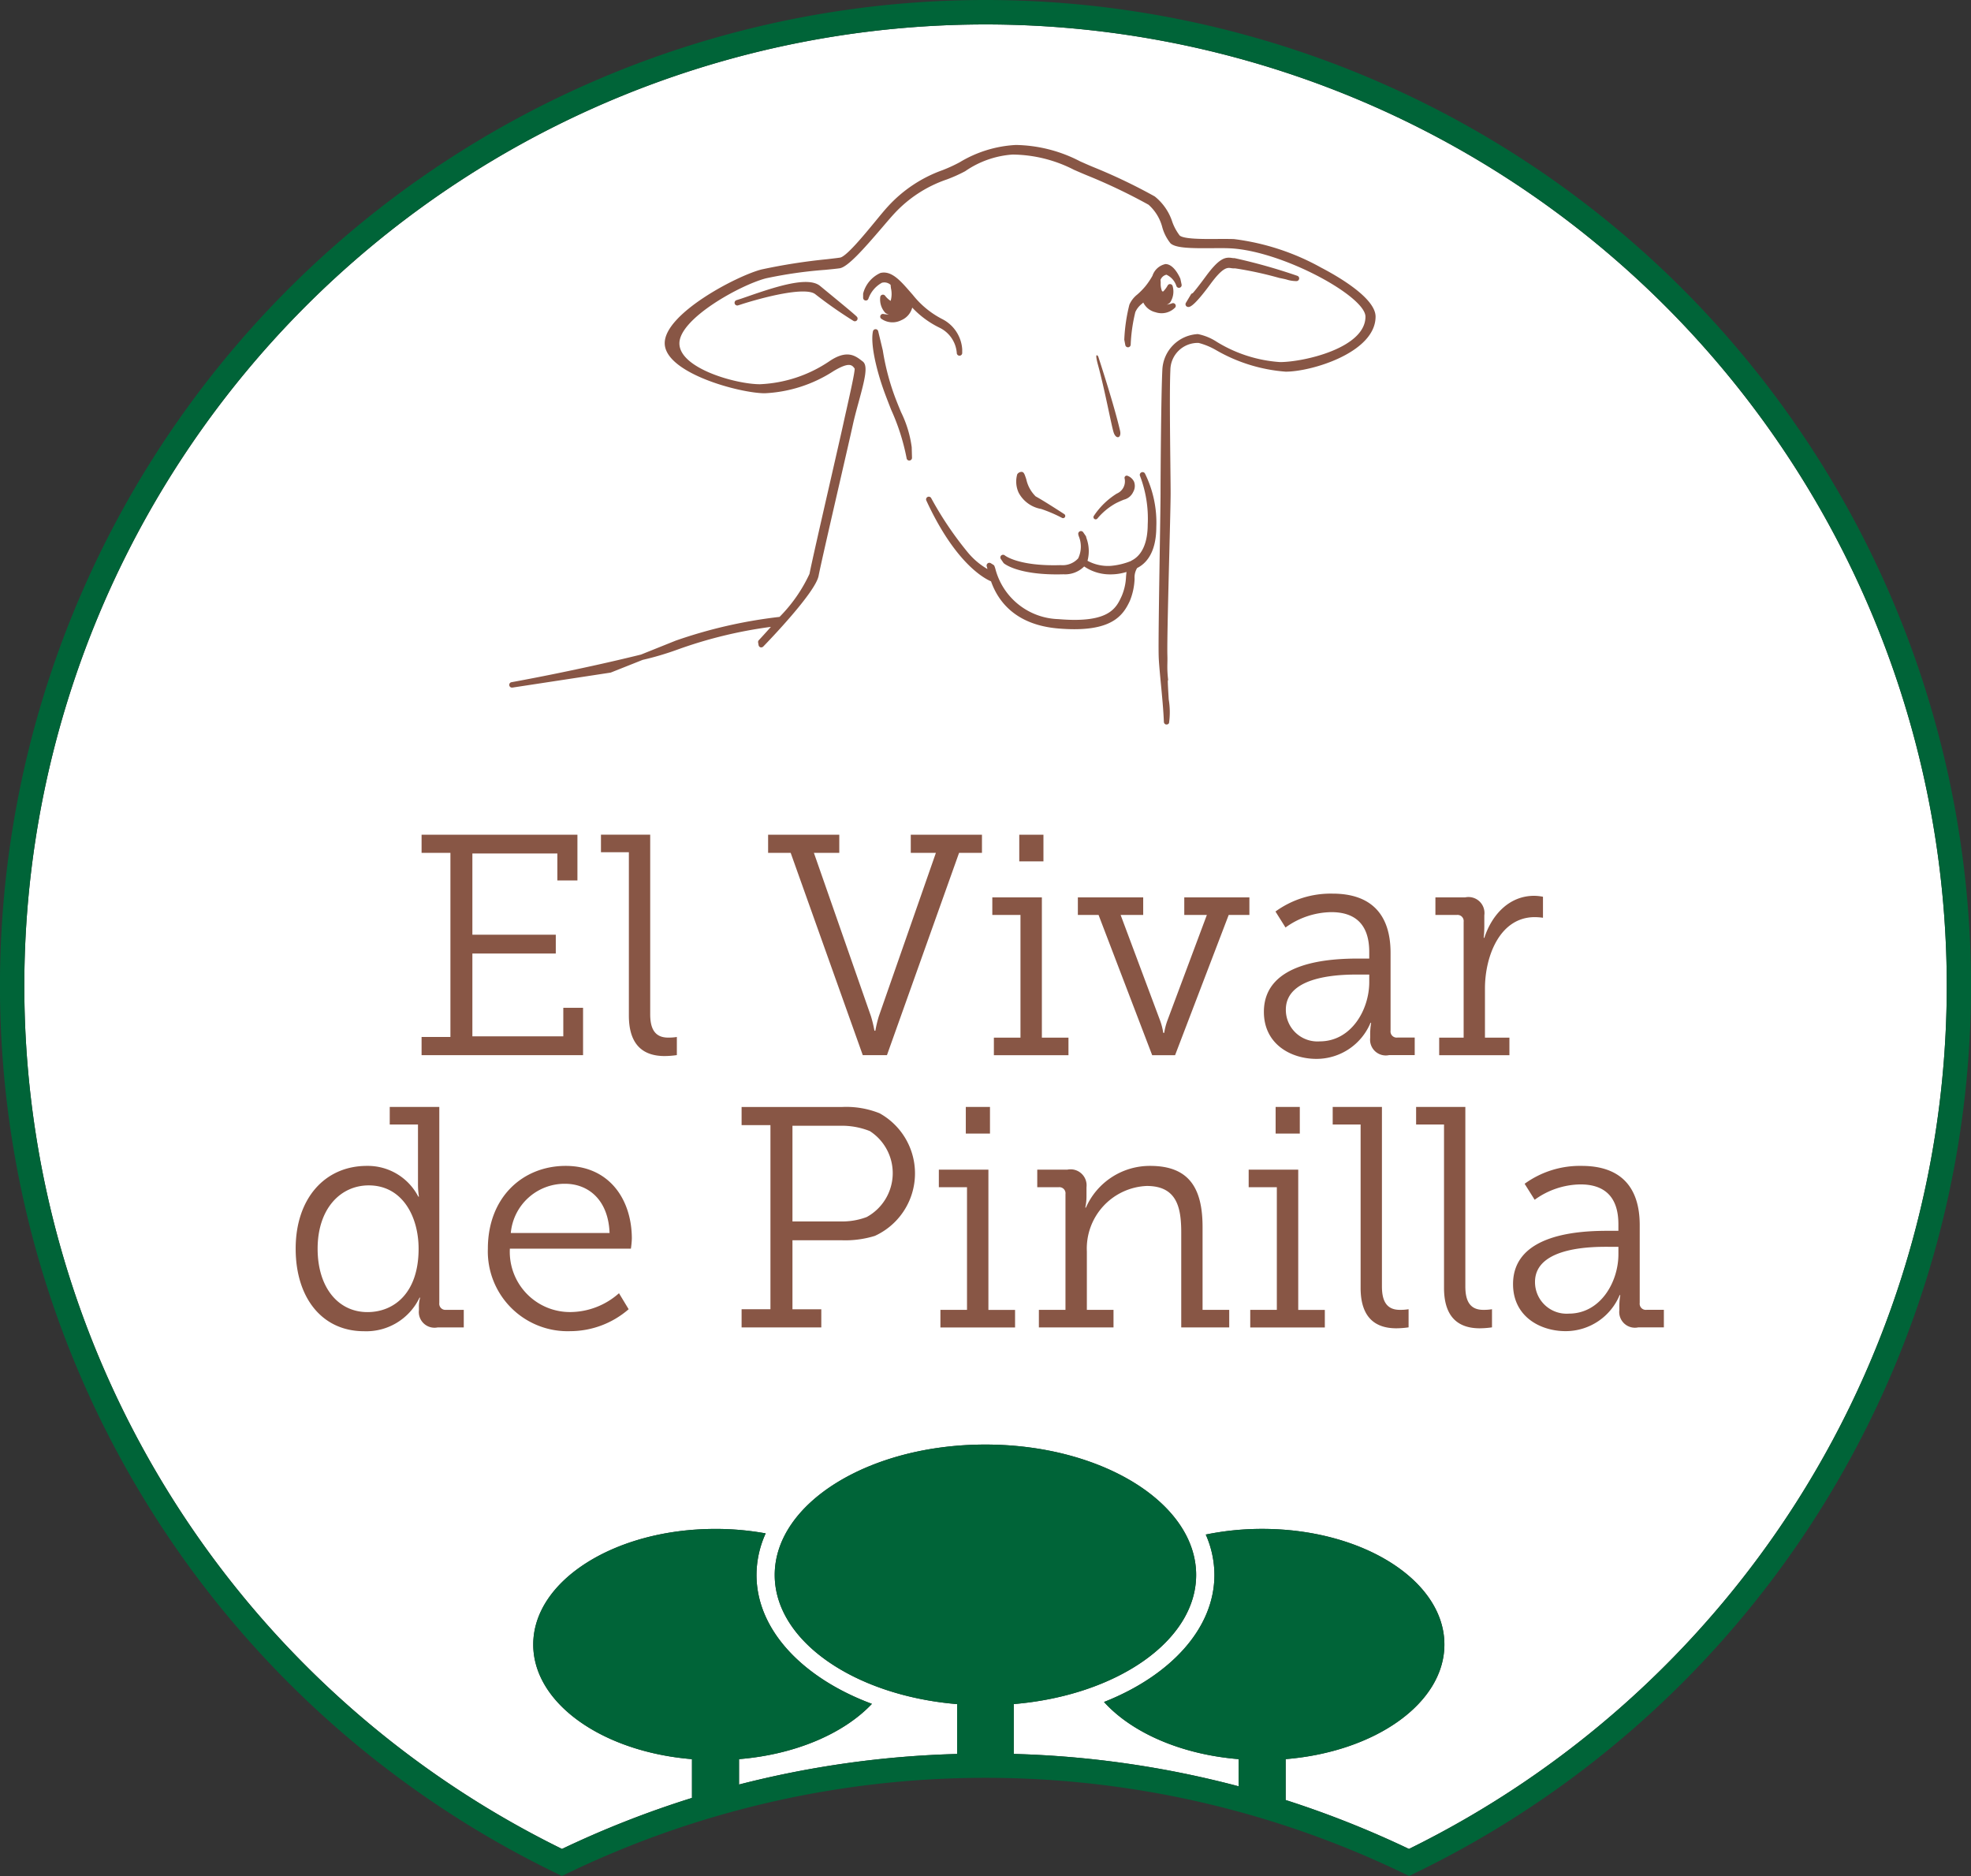 <svg id="Capa_1" data-name="Capa 1" xmlns="http://www.w3.org/2000/svg" viewBox="0 0 163.049 155.156">
  <rect x="0" y="0" width="163.049" height="155.156" fill="#333333" stroke="none"/>
  <defs>
    <style>
      .cls-1 {
        fill: #fff;
      }

      .cls-2 {
        fill: #885645;
      }

      .cls-3 {
        fill: #006438;
      }
    </style>
  </defs>
  <title>c06b9f76-f174-4c48-94d4-8dc08bf59d0b</title>
  <path class="cls-1" d="M164.2,140A79.736,79.736,0,0,1,132.2,168.6a81.366,81.366,0,0,0-10.2-4.045v-3.383c7.407-.606,13.131-4.617,13.131-9.48,0-5.281-6.75-9.562-15.077-9.562a23.14,23.14,0,0,0-4.663.469,8.31,8.31,0,0,1,.716,3.338c0,4.448-3.662,8.351-9.133,10.509,2.294,2.534,6.364,4.336,11.133,4.727v2.246a81.141,81.141,0,0,0-18.6-2.676v-4.124c8.507-.712,15.088-5.229,15.088-10.681,0-5.945-7.822-10.783-17.436-10.783S79.733,140,79.733,145.942c0,5.452,6.581,9.97,15.088,10.681v4.123a81.159,81.159,0,0,0-18.041,2.527v-2.1c4.673-.382,8.675-2.12,10.993-4.572-5.7-2.121-9.547-6.1-9.547-10.663a8.33,8.33,0,0,1,.759-3.436,23.267,23.267,0,0,0-4.151-.37c-8.327,0-15.077,4.281-15.077,9.562,0,4.862,5.724,8.874,13.131,9.48v3.206A81.315,81.315,0,0,0,62.136,168.6,79.516,79.516,0,1,1,164.2,140Z" transform="translate(-15.645 -15.681)"/>
  <g>
    <path class="cls-2" d="M50.52,101.445h2.386V86.218H50.52v-1.5H63.412V88.5h-1.66V86.27h-7.03v6.718h6.9v1.556h-6.9v6.849h7.522V99.033h1.634v3.917H50.52v-1.5Z" transform="translate(-15.645 -15.681)"/>
    <path class="cls-2" d="M67.667,86.166H65.359V84.714h4.073V99.552c0,1.063.285,1.945,1.479,1.945a4.107,4.107,0,0,0,.726-0.052v1.5a7.387,7.387,0,0,1-1.012.078c-1.712,0-2.957-.856-2.957-3.346V86.166Z" transform="translate(-15.645 -15.681)"/>
    <path class="cls-2" d="M81.053,86.218H79.186v-1.5h5.888v1.5h-2.1l4.721,13.515a9.928,9.928,0,0,1,.286,1.193h0.078a9.928,9.928,0,0,1,.286-1.193l4.721-13.515H90.988v-1.5h5.889v1.5H94.983L89.017,102.95h-2Z" transform="translate(-15.645 -15.681)"/>
    <path class="cls-2" d="M97.863,101.5h2.2V91.354H97.733V89.9h4.1v11.6h2.2v1.453H97.863V101.5Zm2.1-16.783h2v2.205h-2V84.714Z" transform="translate(-15.645 -15.681)"/>
    <path class="cls-2" d="M104.815,89.9h5.4v1.453h-1.868l3.269,8.742a5.3,5.3,0,0,1,.259,1.012h0.078a5.326,5.326,0,0,1,.26-1.012l3.268-8.742h-1.868V89.9H119v1.453h-1.712l-4.436,11.6h-1.894l-4.436-11.6h-1.712V89.9Z" transform="translate(-15.645 -15.681)"/>
    <path class="cls-2" d="M128.058,94.96h0.856V94.415c0-2.438-1.323-3.294-3.139-3.294a6.594,6.594,0,0,0-3.788,1.271l-0.83-1.323a7.781,7.781,0,0,1,4.721-1.479c3.165,0,4.8,1.686,4.8,4.9v6.433a0.508,0.508,0,0,0,.571.571h1.427v1.453h-2.127a1.3,1.3,0,0,1-1.557-1.427v-0.233a5.7,5.7,0,0,1,.078-1.012h-0.052a4.844,4.844,0,0,1-4.461,2.983c-2.127,0-4.358-1.219-4.358-3.891C120.2,95.142,125.853,94.96,128.058,94.96Zm-3.243,6.849c2.62,0,4.1-2.62,4.1-4.9V96.283h-0.752c-1.063,0-6.148-.1-6.148,2.905A2.612,2.612,0,0,0,124.816,101.809Z" transform="translate(-15.645 -15.681)"/>
    <path class="cls-2" d="M134.7,101.5h2.023V91.925a0.508,0.508,0,0,0-.571-0.571h-1.764V89.9h2.464a1.322,1.322,0,0,1,1.582,1.479v0.882a9.431,9.431,0,0,1-.052.985h0.052c0.649-1.971,2.1-3.476,4.125-3.476a3.987,3.987,0,0,1,.727.078v1.738a5.1,5.1,0,0,0-.675-0.052c-2.931,0-4.124,3.294-4.124,5.888V101.5h2.023v1.453H134.7V101.5Z" transform="translate(-15.645 -15.681)"/>
    <path class="cls-2" d="M45.993,112.108a4.7,4.7,0,0,1,4.254,2.542H50.3a6.479,6.479,0,0,1-.078-1.012v-4.955H47.886v-1.453h4.1v16.212a0.508,0.508,0,0,0,.571.571h1.453v1.453H51.855A1.3,1.3,0,0,1,50.3,124.04v-0.233a2.566,2.566,0,0,1,.1-0.8H50.35a4.879,4.879,0,0,1-4.591,2.775c-3.5,0-5.655-2.8-5.655-6.822C40.1,114.806,42.517,112.108,45.993,112.108ZM46.045,124.2c2.179,0,4.228-1.557,4.228-5.24,0-2.672-1.349-5.24-4.125-5.24-2.334,0-4.228,1.92-4.228,5.24C41.92,122.147,43.606,124.2,46.045,124.2Z" transform="translate(-15.645 -15.681)"/>
    <path class="cls-2" d="M62.44,112.108c3.605,0,5.473,2.775,5.473,6.018a7.384,7.384,0,0,1-.078.83H57.823a4.979,4.979,0,0,0,5.058,5.24,6.111,6.111,0,0,0,3.969-1.557l0.8,1.323a7.4,7.4,0,0,1-4.825,1.815,6.6,6.6,0,0,1-6.822-6.822C56.007,114.676,58.912,112.108,62.44,112.108Zm3.631,5.551c-0.1-2.75-1.764-4.072-3.683-4.072a4.473,4.473,0,0,0-4.488,4.072h8.171Z" transform="translate(-15.645 -15.681)"/>
    <path class="cls-2" d="M76.993,123.963h2.386V108.736H76.993v-1.5h8.3a7.414,7.414,0,0,1,3.113.519,5.684,5.684,0,0,1-.389,10.142,8.273,8.273,0,0,1-2.7.363H81.2v5.707h2.386v1.5H76.993v-1.5Zm8.145-7.263a5.7,5.7,0,0,0,2.205-.363,4.138,4.138,0,0,0,.259-7.107,6.244,6.244,0,0,0-2.464-.441H81.2V116.7h3.943Z" transform="translate(-15.645 -15.681)"/>
    <path class="cls-2" d="M93.44,124.015h2.2V113.872H93.31v-1.453h4.1v11.6h2.205v1.453H93.44v-1.453Zm2.1-16.783h2v2.205h-2v-2.205Z" transform="translate(-15.645 -15.681)"/>
    <path class="cls-2" d="M101.585,124.015h2.2v-9.572a0.508,0.508,0,0,0-.57-0.571h-1.764v-1.453h2.49a1.324,1.324,0,0,1,1.583,1.453v0.752a4.271,4.271,0,0,1-.1.934h0.052a5.776,5.776,0,0,1,5.318-3.45c3.217,0,4.332,1.842,4.332,5.058v6.848h2.205v1.453h-3.969v-7.834c0-2.049-.337-3.865-2.853-3.865a5.182,5.182,0,0,0-4.955,5.421v4.825h2.205v1.453h-6.174v-1.453Z" transform="translate(-15.645 -15.681)"/>
    <path class="cls-2" d="M119.07,124.015h2.2V113.872H118.94v-1.453h4.1v11.6h2.2v1.453H119.07v-1.453Zm2.1-16.783h2v2.205h-2v-2.205Z" transform="translate(-15.645 -15.681)"/>
    <path class="cls-2" d="M128.2,108.684h-2.309v-1.453h4.073v14.838c0,1.063.285,1.945,1.479,1.945a4.107,4.107,0,0,0,.726-0.052v1.5a7.387,7.387,0,0,1-1.012.078c-1.712,0-2.957-.856-2.957-3.346V108.684Z" transform="translate(-15.645 -15.681)"/>
    <path class="cls-2" d="M135.1,108.684h-2.309v-1.453h4.073v14.838c0,1.063.285,1.945,1.479,1.945a4.107,4.107,0,0,0,.726-0.052v1.5a7.387,7.387,0,0,1-1.012.078c-1.712,0-2.957-.856-2.957-3.346V108.684Z" transform="translate(-15.645 -15.681)"/>
    <path class="cls-2" d="M148.669,117.477h0.856v-0.544c0-2.438-1.323-3.294-3.139-3.294a6.594,6.594,0,0,0-3.788,1.271l-0.83-1.323a7.781,7.781,0,0,1,4.721-1.479c3.165,0,4.8,1.686,4.8,4.9v6.433a0.508,0.508,0,0,0,.571.571h1.427v1.453H151.16a1.3,1.3,0,0,1-1.557-1.427v-0.233a5.667,5.667,0,0,1,.078-1.012h-0.052a4.844,4.844,0,0,1-4.461,2.983c-2.127,0-4.358-1.219-4.358-3.891C140.809,117.659,146.464,117.477,148.669,117.477Zm-3.243,6.849c2.62,0,4.1-2.62,4.1-4.9V118.8h-0.752c-1.063,0-6.147-.1-6.147,2.905A2.612,2.612,0,0,0,145.427,124.326Z" transform="translate(-15.645 -15.681)"/>
  </g>
  <g>
    <path class="cls-2" d="M129.438,41.868c0,2.957-5.275,4.552-7.432,4.552a13.5,13.5,0,0,1-5.731-1.763,5.737,5.737,0,0,0-1.477-.614,2.265,2.265,0,0,0-2.335,2.269c-0.072,1.439-.028,5.285,0,7.83,0.011,1.026.021,1.875,0.021,2.337,0,0.662-.051,2.651-0.109,4.953-0.084,3.31-.189,7.43-0.159,8.45,0.011,0.4,0,.543,0,0.667a8.964,8.964,0,0,0,.058,1.32,0.221,0.221,0,0,1-.021.114c-0.013.1,0.037,0.932,0.073,1.539a6.4,6.4,0,0,1,.025,1.962,0.224,0.224,0,0,1-.2.118A0.2,0.2,0,0,1,112.1,75.6a0.225,0.225,0,0,1-.174-0.21c-0.039-.993-0.153-2.174-0.253-3.216-0.087-.912-0.162-1.7-0.177-2.219-0.032-1.087.038-5.519,0.094-9.079,0.032-2.048.06-3.791,0.06-4.394,0-1.482.046-8.146,0.148-10.19a3.094,3.094,0,0,1,2.941-2.98,4.447,4.447,0,0,1,1.571.647,11.471,11.471,0,0,0,5.221,1.668c1.948,0,7.07-1.155,7.07-3.755,0-1.7-6.953-5.48-11.256-5.656-0.394-.017-0.881-0.014-1.392-0.009-1.821.015-3.043-.007-3.478-0.4a3.7,3.7,0,0,1-.671-1.293,3.753,3.753,0,0,0-1.146-1.9,46.768,46.768,0,0,0-4.907-2.353c-0.448-.18-0.863-0.362-1.264-0.537A11.3,11.3,0,0,0,99.4,28.464a7.834,7.834,0,0,0-3.906,1.374,12.345,12.345,0,0,1-1.52.683A10.542,10.542,0,0,0,89.6,33.373c-0.225.242-.542,0.613-0.907,1.039-1.625,1.9-2.92,3.355-3.586,3.457-0.235.036-.664,0.078-1.2,0.13a36.019,36.019,0,0,0-4.891.7c-2.138.551-7.168,3.339-7.168,5.381,0,2.068,4.684,3.379,6.661,3.379a11.081,11.081,0,0,0,5.73-1.891c1.464-1,2.165-.457,2.677-0.066l0.095,0.072c0.461,0.346.188,1.443-.333,3.353-0.173.633-.351,1.287-0.484,1.895-0.18.822-.627,2.763-1.115,4.884-0.732,3.181-1.561,6.787-1.716,7.6-0.262,1.378-4.142,5.4-4.582,5.852a0.24,0.24,0,0,1-.228.059,0.224,0.224,0,0,1-.154-0.176L78.36,68.82a0.223,0.223,0,0,1,.058-0.193c0.005-.005.428-0.455,1-1.1A37,37,0,0,0,71.706,69.4a24.34,24.34,0,0,1-2.9.858L66.186,71.3a0.239,0.239,0,0,1-.049.013l-8.109,1.237-0.034,0a0.225,0.225,0,0,1-.039-0.446c0.053-.01,5.25-0.936,10.715-2.286l2.871-1.152a39.736,39.736,0,0,1,8.592-1.964,12.538,12.538,0,0,0,2.478-3.561c0.158-.831.993-4.484,1.73-7.707,0.463-2.026.883-3.861,1.058-4.659,0.09-.412.186-0.842,0.282-1.267,0.3-1.349.675-3.019,0.666-3.338-0.221-.319-0.452-0.558-1.718.184a11.436,11.436,0,0,1-5.715,1.852c-2.064,0-8.281-1.673-8.281-4.143,0-2.445,5.946-5.563,8-6.094a48.288,48.288,0,0,1,5.433-.85c0.485-.057.865-0.1,1.072-0.133,0.52-.08,2.013-1.9,2.906-2.984,0.419-.51.781-0.95,1.047-1.237a11.223,11.223,0,0,1,4.516-3.008,12.721,12.721,0,0,0,1.416-.649,9.987,9.987,0,0,1,4.661-1.437A11.9,11.9,0,0,1,105,29.027c0.427,0.19.864,0.384,1.331,0.571a45.885,45.885,0,0,1,4.838,2.329,4.434,4.434,0,0,1,1.461,2.128,4.213,4.213,0,0,0,.6,1.1c0.341,0.307,1.942.3,3.114,0.29,0.506,0,.988-0.005,1.385.01h0a19.86,19.86,0,0,1,7.213,2.364C126.3,38.526,129.438,40.328,129.438,41.868ZM84.3,40l-0.81-.667c-0.961-.8-3.483-0.01-5.986.862l-0.548.189h0c-0.245.077-.392,0.125-0.392,0.125a0.225,0.225,0,0,0,.071.438,0.212,0.212,0,0,0,.061-0.009c0.109-.031.246-0.076,0.4-0.128h0c2.441-.761,5.3-1.371,6-0.791a36.273,36.273,0,0,0,3.147,2.2,0.226,0.226,0,0,0,.119.034,0.225,0.225,0,0,0,.159-0.384C86.283,41.632,85.321,40.841,84.3,40Zm10.494,4.889a0.225,0.225,0,0,0,.449,0v-0.32a3.025,3.025,0,0,0-1.672-2.508,7.435,7.435,0,0,1-2.41-1.986l-0.247-.282c-0.788-.9-1.526-1.755-2.437-1.536a2.567,2.567,0,0,0-1.421,1.668,0.239,0.239,0,0,0-.01.066v0.32a0.225,0.225,0,0,0,.185.221,0.222,0.222,0,0,0,.251-0.144A2.428,2.428,0,0,1,88.6,39.067a0.766,0.766,0,0,1,.718.171c0.009,0.094.019,0.189,0.03,0.283a2.106,2.106,0,0,1-.025,1.044,1.748,1.748,0,0,1-.463-0.43,0.225,0.225,0,0,0-.4.141,1.643,1.643,0,0,0,.418,1.278,0.737,0.737,0,0,0,.313.139,2.444,2.444,0,0,1-.46-0.044,0.225,0.225,0,0,0-.21.374,1.594,1.594,0,0,0,1.682.141,1.562,1.562,0,0,0,.906-1.042,7.707,7.707,0,0,0,2.235,1.651A2.539,2.539,0,0,1,94.795,44.891ZM90.18,49.762c-0.209-.506-0.425-1.03-0.618-1.576a20.016,20.016,0,0,1-.889-3.53l-0.38-1.581a0.224,0.224,0,0,0-.218-0.169h0a0.227,0.227,0,0,0-.216.178c-0.228,1.087.323,3.266,0.865,4.8,0.172,0.488.4,1.066,0.635,1.672a18,18,0,0,1,1.28,4,0.225,0.225,0,0,0,.225.215h0.008a0.225,0.225,0,0,0,.217-0.231l-0.024-.875A9.324,9.324,0,0,0,90.18,49.762Zm19.876,4.994a0.225,0.225,0,0,0-.1.3,9.885,9.885,0,0,1,.633,4.018c-0.008,1.51-.47,2.537-1.338,2.971a0.453,0.453,0,0,0-.059.039,5.75,5.75,0,0,1-1.628.395,3.537,3.537,0,0,1-1.933-.406l-0.023-.011a3.1,3.1,0,0,0-.079-1.851,0.277,0.277,0,0,0-.026-0.073,0.227,0.227,0,0,0-.039-0.127l-0.213-.31a0.225,0.225,0,0,0-.41.127,0.745,0.745,0,0,0,.044.2,2.252,2.252,0,0,1-.051,1.837,1.739,1.739,0,0,1-1.434.556c-3.5.111-4.617-.794-4.627-0.8a0.227,0.227,0,0,0-.3,0,0.224,0.224,0,0,0-.035.294l0.212,0.311a0.185,0.185,0,0,0,.039.044c0.049,0.041,1.23,1.016,4.932.909a2.231,2.231,0,0,0,1.711-.649,3.773,3.773,0,0,0,2.153.656,4.436,4.436,0,0,0,1.349-.2c-0.015.122-.026,0.248-0.038,0.377a4.58,4.58,0,0,1-.353,1.6c-0.463,1.015-1.041,2.281-5.238,1.924a5.559,5.559,0,0,1-5.224-4.177,2.067,2.067,0,0,0-.079-0.226,0.23,0.23,0,0,0-.083-0.09L97.6,62.258a0.228,0.228,0,0,0-.261.025,0.232,0.232,0,0,0-.061.261c0.013,0.032.028,0.1,0.052,0.2A6.01,6.01,0,0,1,95.65,61.3a28.389,28.389,0,0,1-2.982-4.438,0.225,0.225,0,0,0-.4.2c2.4,5.213,4.813,6.468,5.359,6.7,0.577,1.64,2.015,3.605,5.577,3.9,0.477,0.039.912,0.058,1.311,0.058,3.222,0,4.069-1.2,4.6-2.351a5.331,5.331,0,0,0,.388-1.817,1.493,1.493,0,0,1,.212-0.893c0.717-.357,1.573-1.231,1.584-3.369a9.179,9.179,0,0,0-.936-4.442A0.224,0.224,0,0,0,110.056,54.756Zm5.722-15.583c1.044-1.416,1.4-1.362,1.71-1.316a1.3,1.3,0,0,0,.324.018,30.185,30.185,0,0,1,3.658.793c0.242,0.047.537,0.11,0.59,0.129a2.778,2.778,0,0,0,.831.133,0.224,0.224,0,0,0,.069-0.438,46.148,46.148,0,0,0-5.189-1.462,0.981,0.981,0,0,1-.219-0.016c-0.535-.077-1.023-0.015-2.136,1.495-0.716.971-1,1.306-1.106,1.421a0.224,0.224,0,0,0-.145.1l-0.419.7a0.227,0.227,0,0,0-.014.2,0.224,0.224,0,0,0,.153.131,0.255,0.255,0,0,0,.066.01C114.117,41.082,114.511,40.892,115.779,39.173Zm-3.635-.769a1.55,1.55,0,0,1,.822.943,0.224,0.224,0,0,0,.427-0.128l-0.1-.477c-0.052-.125-0.526-1.221-1.237-1.221a1.447,1.447,0,0,0-1.075.972,6.409,6.409,0,0,1-.576.855,6.062,6.062,0,0,1-.674.689,2.189,2.189,0,0,0-.658.844,14.243,14.243,0,0,0-.42,2.851,0.2,0.2,0,0,0,0,.056l0.083,0.433a0.224,0.224,0,0,0,.22.183h0.014a0.225,0.225,0,0,0,.211-0.21,13.542,13.542,0,0,1,.384-2.7,1.779,1.779,0,0,1,.549-0.691l0.109-.1a1.5,1.5,0,0,0,1.008.8,1.567,1.567,0,0,0,1.639-.4,0.225,0.225,0,0,0-.266-0.337,2.384,2.384,0,0,1-.449.116,0.73,0.73,0,0,0,.29-0.187,1.641,1.641,0,0,0,.213-1.327,0.226,0.226,0,0,0-.181-0.186,0.217,0.217,0,0,0-.236.109,2.264,2.264,0,0,1-.365.493,0.2,0.2,0,0,1-.1-0.017,1.584,1.584,0,0,1-.112-0.7l-0.015-.239A0.687,0.687,0,0,1,112.143,38.4Zm-8.4,20.042a0.184,0.184,0,0,1-.157.089,0.18,0.18,0,0,1-.085-0.021,12.005,12.005,0,0,0-1.724-.738,2.614,2.614,0,0,1-1.861-1.338,2.2,2.2,0,0,1-.122-1.529,0.431,0.431,0,0,1,.338-0.2c0.212-.011.267,0.178,0.411,0.609a2.828,2.828,0,0,0,.776,1.417c0.674,0.366,2.3,1.422,2.366,1.467A0.183,0.183,0,0,1,103.743,58.446Zm4.984-3.375a0.175,0.175,0,0,1,.182-0.042,0.971,0.971,0,0,1,.55.495,1,1,0,0,1-.071.844,1.146,1.146,0,0,1-.773.639c-0.164.066-.373,0.153-0.649,0.29a5.388,5.388,0,0,0-1.54,1.269,0.182,0.182,0,0,1-.143.068,0.189,0.189,0,0,1-.107-0.034,0.183,0.183,0,0,1-.045-0.249,6.205,6.205,0,0,1,1.9-1.847,1.1,1.1,0,0,0,.647-1.251A0.18,0.18,0,0,1,108.727,55.071Zm-2.235-9.913s1.292,3.917,1.807,6.139c0.146,0.629-.342.771-0.539,0.118s-0.726-3.511-1.287-5.562C106.153,44.68,106.493,45.158,106.493,45.158Z" transform="translate(-15.645 -15.681)"/>
    <path class="cls-3" d="M97.17,15.681A81.534,81.534,0,0,0,61.695,170.624l0.438,0.212,0.438-.212a79.667,79.667,0,0,1,69.2,0l0.438,0.212,0.438-.212A81.535,81.535,0,0,0,97.17,15.681ZM164.2,140A79.736,79.736,0,0,1,132.2,168.6a81.366,81.366,0,0,0-10.2-4.045v-3.383c7.407-.606,13.131-4.617,13.131-9.48,0-5.281-6.75-9.562-15.077-9.562a23.14,23.14,0,0,0-4.663.469,8.31,8.31,0,0,1,.716,3.338c0,4.448-3.662,8.351-9.133,10.509,2.294,2.534,6.364,4.336,11.133,4.727v2.246a81.141,81.141,0,0,0-18.6-2.676v-4.124c8.507-.712,15.088-5.229,15.088-10.681,0-5.945-7.822-10.783-17.436-10.783S79.733,140,79.733,145.942c0,5.452,6.581,9.97,15.088,10.681v4.123a81.159,81.159,0,0,0-18.041,2.527v-2.1c4.673-.382,8.675-2.12,10.993-4.572-5.7-2.121-9.547-6.1-9.547-10.663a8.33,8.33,0,0,1,.759-3.436,23.267,23.267,0,0,0-4.151-.37c-8.327,0-15.077,4.281-15.077,9.562,0,4.862,5.724,8.874,13.131,9.48v3.206A81.315,81.315,0,0,0,62.136,168.6,79.516,79.516,0,1,1,164.2,140Z" transform="translate(-15.645 -15.681)"/>
  </g>
</svg>
